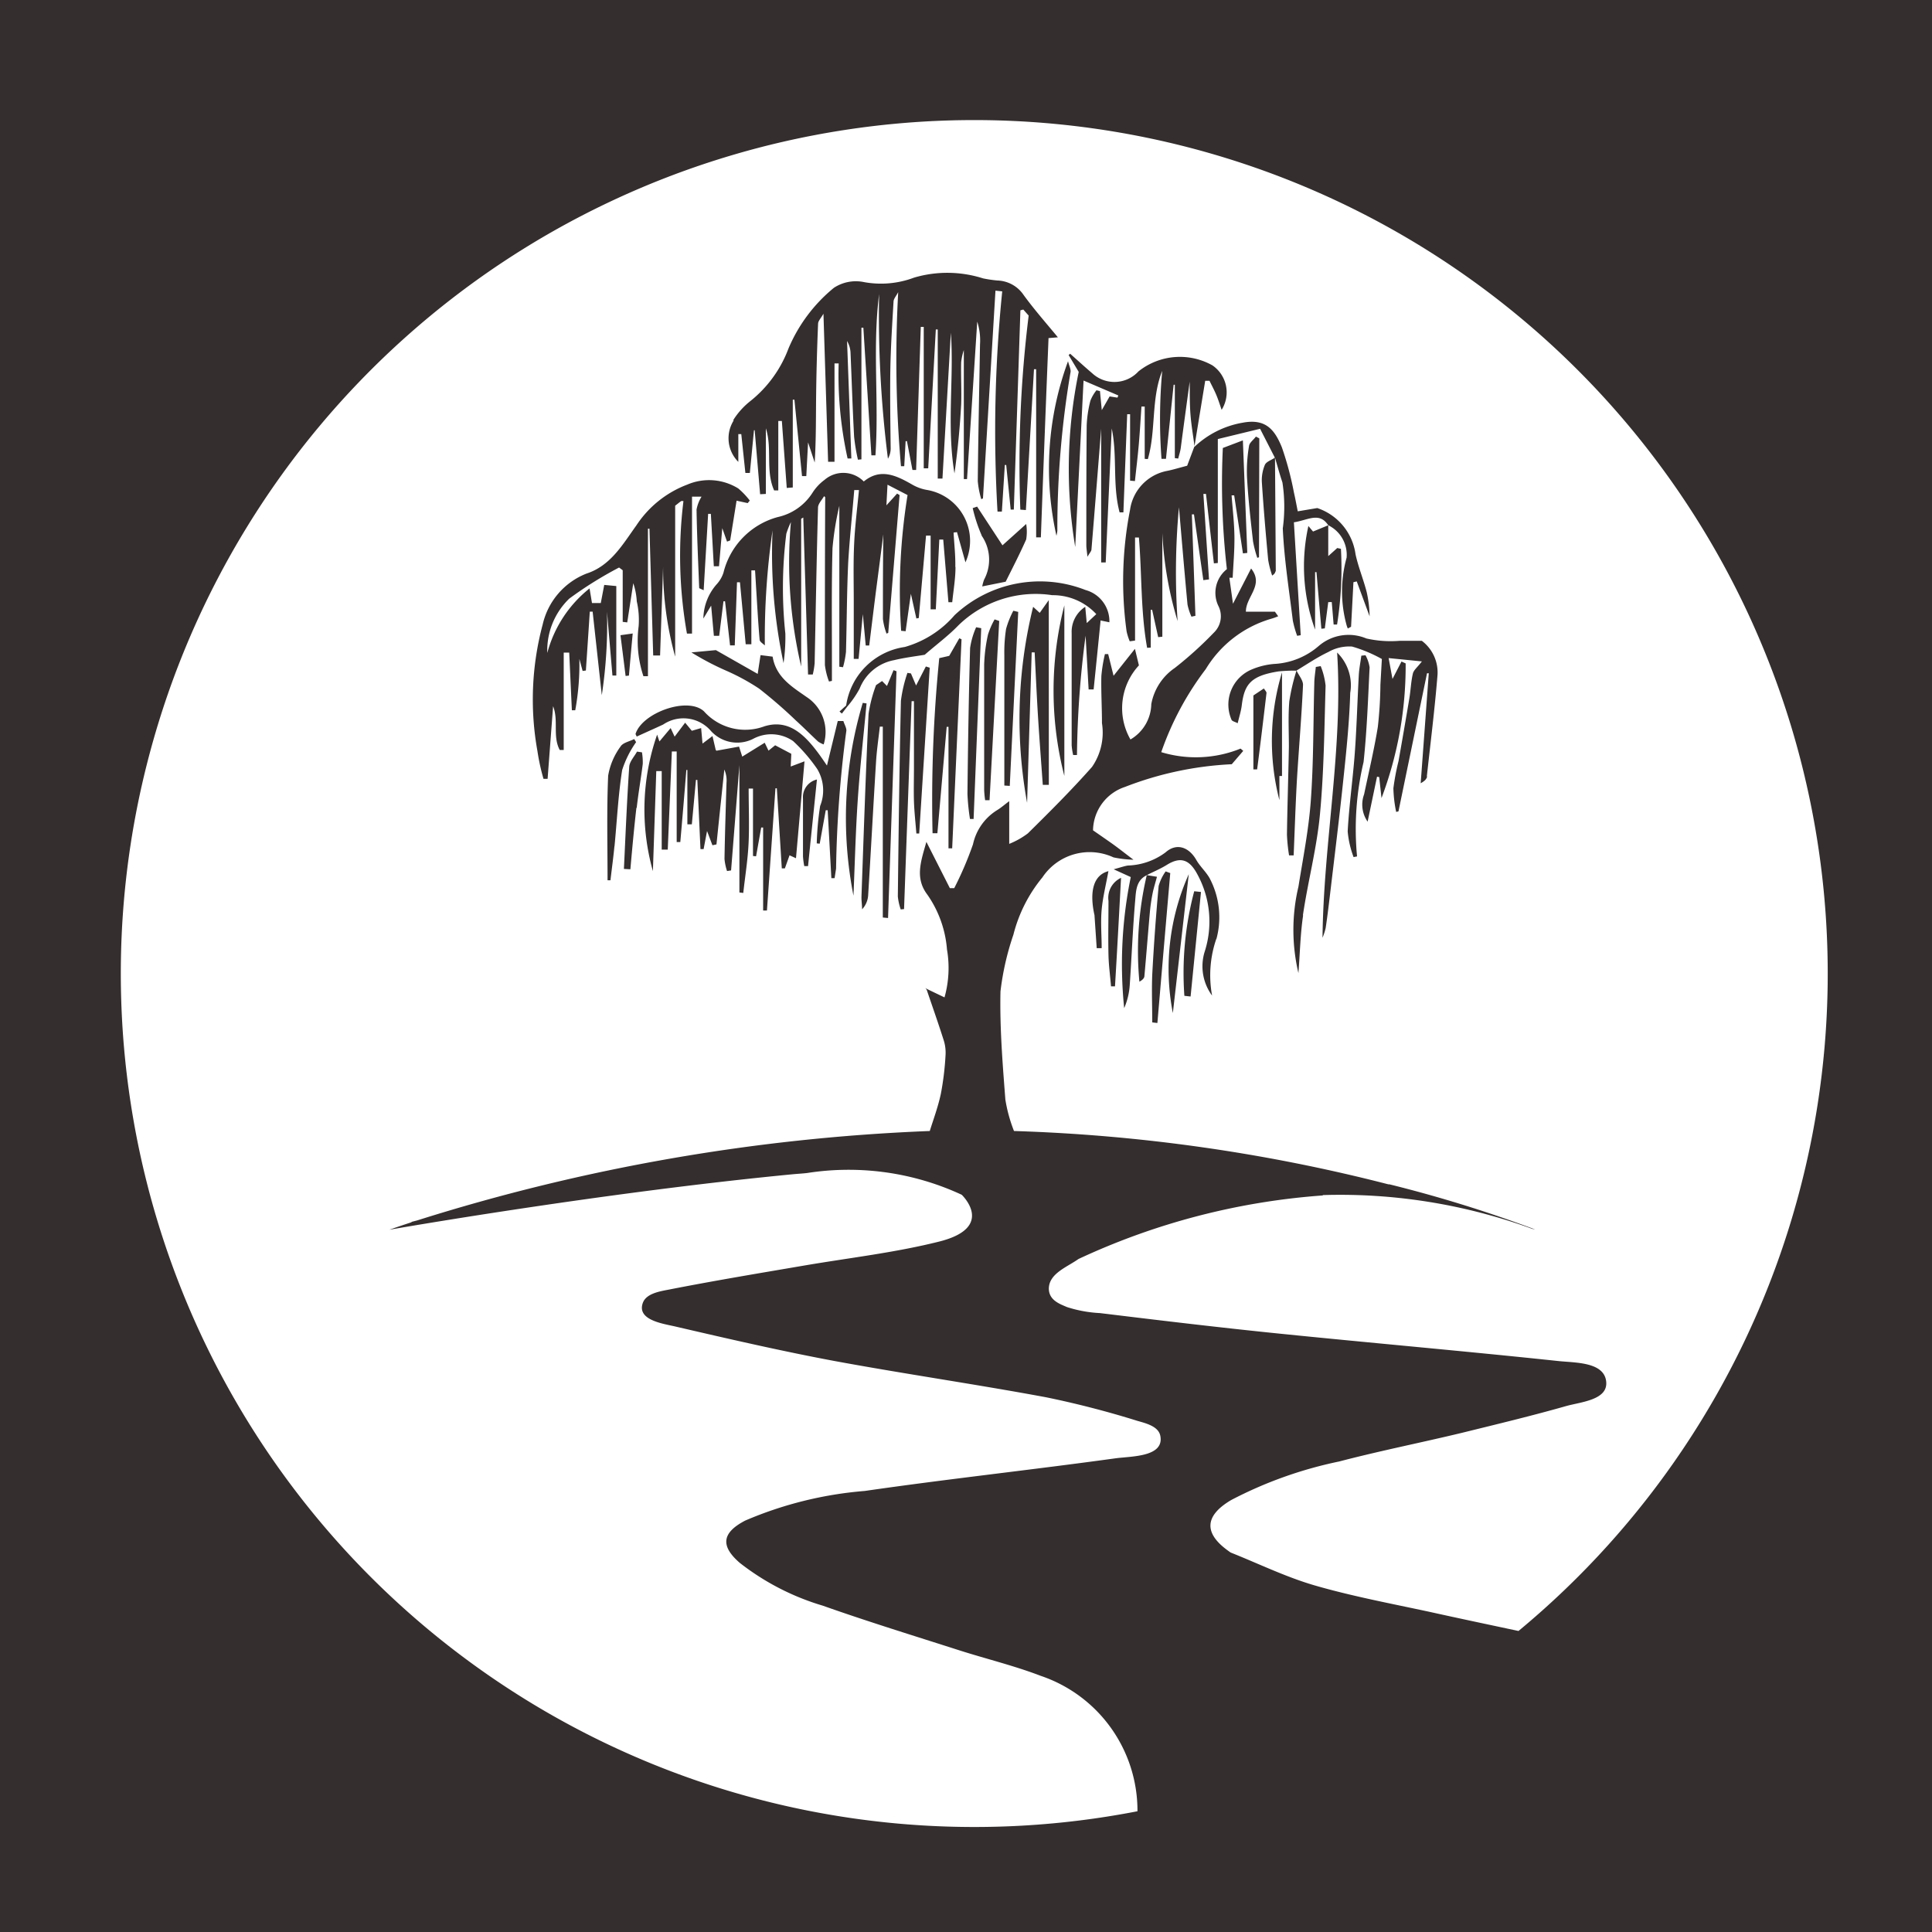 <svg xmlns="http://www.w3.org/2000/svg" xmlns:xlink="http://www.w3.org/1999/xlink" width="32" height="32" viewBox="0 0 32 32"><rect x="0" y="0" width="32" height="32" fill="#808080" stroke="none"/><defs><clipPath id="b"><rect width="32" height="32"/></clipPath></defs><g id="a" clip-path="url(#b)"><rect width="32" height="32" fill="#342e2e"/><path d="M19.914,17.8a11.51,11.51,0,0,0-4.051,1.053c-.189.135-.485.237-.491.488,0,.2.192.26.3.308a2.115,2.115,0,0,0,.548.1c.993.121,1.986.24,2.981.341,1.536.156,3.074.29,4.609.453.28.03.764.012.794.345.027.3-.417.332-.661.4-.569.162-1.145.3-1.72.442-.68.164-1.367.3-2.043.477a6.842,6.842,0,0,0-1.787.638c-.446.262-.458.554-.04.848a.2.2,0,0,0,.036.024c.462.184.913.405,1.388.543.623.18,1.264.3,1.9.437.487.108.977.211,1.474.317A14.136,14.136,0,1,0,16.84,28a2.356,2.356,0,0,0-1.6-2.242c-.443-.17-.909-.282-1.362-.427-.752-.241-1.506-.473-2.25-.736a4.141,4.141,0,0,1-1.375-.709c-.326-.282-.294-.5.089-.7a6.3,6.3,0,0,1,1.981-.491c1.383-.2,2.772-.35,4.156-.541.254-.035.811-.019.739-.374-.032-.16-.249-.208-.385-.248a15.541,15.541,0,0,0-1.508-.389c-1.163-.216-2.334-.385-3.5-.6-.888-.166-1.769-.37-2.649-.574-.2-.046-.633-.106-.528-.391.056-.151.272-.188.419-.216.747-.147,1.5-.272,2.249-.4s1.511-.214,2.249-.4c.93-.238.364-.773.364-.773a4.448,4.448,0,0,0-2.562-.36c-.07.008-.141.012-.211.018-3.207.307-6.706.921-6.706.921s.13-.047.367-.124v-.006l.093-.024A32.369,32.369,0,0,1,13.4,16.733c.055-.178.136-.394.184-.618a4.8,4.8,0,0,0,.078-.654.683.683,0,0,0-.038-.252c-.087-.274-.183-.544-.275-.816l-.021-.027.03.017-.009.009.009-.009.286.137a1.8,1.8,0,0,0,.041-.794,1.832,1.832,0,0,0-.326-.909c-.208-.275-.106-.551-.015-.873l.389.767.072,0a5.733,5.733,0,0,0,.311-.727.885.885,0,0,1,.4-.566c.062-.037.117-.087.2-.148v.707a1.31,1.31,0,0,0,.309-.174c.362-.357.723-.717,1.062-1.1a1,1,0,0,0,.165-.725c0-.26-.016-.521-.01-.781a2.508,2.508,0,0,1,.059-.363h.054l.089.359.354-.446.066.274a1.042,1.042,0,0,0-.14,1.227.694.694,0,0,0,.345-.585.925.925,0,0,1,.39-.6,6.223,6.223,0,0,0,.643-.581.377.377,0,0,0,.083-.436.5.5,0,0,1,.136-.619,12.487,12.487,0,0,1-.067-2.007l.332-.126.073,1.864-.072.008-.145-.961-.043,0c.017.227.044.455.047.682s-.018.455-.029.682l-.055,0L18.422,8l.3-.584c.221.277-.089.466-.086.716h.481l.054.075a.966.966,0,0,1-.124.044,1.879,1.879,0,0,0-1.076.832,4.935,4.935,0,0,0-.737,1.375,1.975,1.975,0,0,0,1.314-.059l.044.038-.19.221a5.6,5.6,0,0,0-1.769.376.77.77,0,0,0-.529.719c.094.065.2.138.309.215s.21.158.361.272a1.843,1.843,0,0,1-.331-.039.94.94,0,0,0-1.178.332,2.426,2.426,0,0,0-.48.949,4.505,4.505,0,0,0-.214.94c-.013.6.035,1.194.081,1.79a2.471,2.471,0,0,0,.143.521,28.449,28.449,0,0,1,6.2.883l.017,0h0a21.869,21.869,0,0,1,2.415.748l0,0-.047-.01a9.266,9.266,0,0,0-3.461-.56l-.013,0m-3.662-4.089-.079,0q-.018-.273-.037-.547c-.083-.374-.028-.661.231-.729-.041.227-.093.432-.112.639s0,.422,0,.633m.223.636-.068,0c-.014-.172-.038-.343-.042-.516-.007-.3,0-.6,0-.9a.364.364,0,0,1,.208-.381c-.034.633-.065,1.214-.1,1.794m.617.6c0-.265-.011-.53,0-.795q.039-.733.106-1.465a.781.781,0,0,1,.116-.241l.076.028q-.107,1.241-.213,2.483l-.087-.01m.607-2.455-.264,2.3a3.838,3.838,0,0,1,.264-2.3m.027,2.026-.1-.011a5.275,5.275,0,0,1,.163-1.732l.112.012q-.086.866-.172,1.731m.426-.955a1.853,1.853,0,0,0-.07.94.818.818,0,0,1-.126-.717,1.631,1.631,0,0,0-.118-1.292c-.129-.242-.275-.3-.507-.155-.105.065-.221.113-.331.169v0l.169.027c-.028.106-.057.194-.074.284a3.035,3.035,0,0,0-.044.307c-.031.35-.058.7-.09,1.052,0,.035-.033.068-.083.095a5.479,5.479,0,0,1,.122-1.764h0l0,0c-.18.087-.178.268-.192.422-.04.465-.058.931-.09,1.4a1.155,1.155,0,0,1-.092.38,7.183,7.183,0,0,1,.109-2.171l-.283-.129c.109-.029.17-.051.233-.062a1.1,1.1,0,0,0,.625-.217c.182-.163.388-.091.511.125.061.107.159.194.219.3a1.381,1.381,0,0,1,.113,1.011m-8-8.6a1.245,1.245,0,0,1,.275-.307,2.014,2.014,0,0,0,.637-.874,2.608,2.608,0,0,1,.753-1.007.664.664,0,0,1,.47-.1,1.558,1.558,0,0,0,.859-.069,1.948,1.948,0,0,1,1.142.013,2.1,2.1,0,0,0,.237.035.544.544,0,0,1,.435.241c.175.24.372.464.567.7L15.367,3.6Q15.3,5.252,15.24,6.9l-.078,0V4.116h-.036q-.067,1.166-.134,2.332L14.9,6.441a19.987,19.987,0,0,1,.138-3.214l-.089-.1-.048.013q-.054,1.649-.109,3.3l-.052,0q-.037-.369-.074-.739l-.023,0-.049.773-.072,0A22.972,22.972,0,0,1,14.6,2.826l-.112-.012-.207,3.441-.028.013a1.468,1.468,0,0,1-.058-.3c.008-.754.024-1.508.037-2.262a1.021,1.021,0,0,0-.046-.379q-.084,1.3-.169,2.608l-.053,0q0-1.068,0-2.137a.987.987,0,0,0-.044.2c-.006.234.008.468,0,.7-.021.381-.057.762-.111,1.143-.132-.789-.005-1.585-.06-2.33L13.61,5.927h-.078V3.457H13.5q-.063,1.151-.126,2.3l-.074,0V3.414h-.049q-.039,1.185-.077,2.37l-.061,0-.091-.477H13l-.023.415h-.054a20.36,20.36,0,0,1-.046-2.883c-.034.065-.074.108-.077.153-.022.372-.046.745-.053,1.117-.007.434,0,.868.005,1.3a.349.349,0,0,1-.045.189,18.807,18.807,0,0,1-.146-2.727c-.113.888,0,1.782-.061,2.671l-.067,0L12.3,3.428h-.032v2.18l-.058.006a3.254,3.254,0,0,1-.063-.377c-.025-.459-.039-.919-.059-1.379a.423.423,0,0,0-.058-.21q.036.973.071,1.946l-.062,0a6.417,6.417,0,0,1-.148-1.575h-.069V5.648h-.106c-.025-.8-.05-1.6-.077-2.452-.042.074-.087.119-.089.165-.016.385-.027.771-.032,1.156s0,.755-.024,1.144l-.11-.334c-.01.2-.02.377-.029.559l-.071,0-.126-1.266-.027,0V6.074l-.1.008L10.95,4.973l-.059,0V6.123l-.069,0c-.146-.328-.028-.69-.137-1.029V6.181l-.095.005L10.5,5.126h-.012q-.034.354-.068.708l-.074,0-.068-.644-.049,0V5.65a.552.552,0,0,1-.079-.682m5.54-.985c.017.074.053.138.04.189a15.536,15.536,0,0,0-.217,2.621.746.746,0,0,1-.015.081,5.128,5.128,0,0,1,.192-2.891m-1.43,2.886a2.558,2.558,0,0,1-.149-.453l.073-.025.42.641.393-.353a.8.8,0,0,1,0,.256c-.107.24-.227.474-.34.7l-.388.078A.639.639,0,0,1,14.3,7.6a.7.7,0,0,0-.043-.731m-.431.52c0,.2-.035.391-.054.586h-.063q-.043-.519-.086-1.038l-.065,0L13.5,8.092l-.086,0V6.871l-.076,0q-.06.682-.12,1.365l-.04.008-.091-.409L13,8.455l-.074-.007A9.934,9.934,0,0,1,13.032,6.2L12.7,6.028c-.007.125-.012.219-.018.342l.177-.195L12.9,6.2q-.094,1.141-.188,2.282l-.028.013a1.049,1.049,0,0,1-.06-.244c0-.465,0-.93.007-1.4q-.062.481-.125.961c-.037.293-.073.586-.109.879l-.058,0c-.015-.164-.03-.328-.048-.52-.025.266-.047.5-.07.742l-.08,0q0-.467,0-.935c0-.32-.009-.641.006-.961.013-.3.052-.6.08-.9l-.078,0c-.033.4-.077.8-.1,1.2-.023.493-.023.987-.037,1.481a1.555,1.555,0,0,1-.049.253l-.061-.008q0-1.333,0-2.666a4.959,4.959,0,0,0-.113.7c-.018.64-.009,1.281-.01,1.922q0,.139,0,.279l-.048.01a1.16,1.16,0,0,1-.068-.273c0-.926,0-1.853.005-2.78l-.019-.017.024-.062-.024.062c-.035.063-.1.126-.1.191-.024.859-.038,1.719-.056,2.578a1.3,1.3,0,0,1-.031.185l-.078,0q-.039-1.3-.079-2.6l-.035.02V9.04A7.554,7.554,0,0,1,11.1,6.647a1.5,1.5,0,0,0-.076.193,7.176,7.176,0,0,0-.016,1.654,3.027,3.027,0,0,1-.03.489,8.683,8.683,0,0,1-.182-2.2,12.437,12.437,0,0,0-.128,1.906l0,0,0,0V8.691c-.031-.031-.083-.06-.086-.093-.025-.285-.04-.571-.058-.856-.006-.1-.012-.2-.018-.295h-.061V8.671l-.094,0q-.047-.514-.095-1.027l-.049,0q-.018.523-.037,1.046l-.078,0-.083-.731-.026,0-.071.572-.088,0c-.014-.151-.027-.3-.045-.5l-.129.214a.878.878,0,0,1,.228-.576.523.523,0,0,0,.105-.184,1.267,1.267,0,0,1,.9-.921.914.914,0,0,0,.573-.4.794.794,0,0,1,.2-.215.475.475,0,0,1,.651.026c.275-.227.538-.1.8.05a.735.735,0,0,0,.241.089.857.857,0,0,1,.643,1.2l-.14-.5-.057.007c.011.19.033.381.029.57M11.642,10.33a.423.423,0,0,1-.091-.047c-.124-.115-.242-.235-.367-.348a7.9,7.9,0,0,0-.61-.529,3.586,3.586,0,0,0-.552-.3,4.573,4.573,0,0,1-.57-.3l.405-.038.693.394c.021-.144.033-.219.047-.311l.2.025c.056.343.323.5.565.67a.691.691,0,0,1,.282.779M7.968,9.516q-.076-.693-.152-1.385H7.769q-.032.487-.065.975l-.054.007-.054-.2a4.239,4.239,0,0,1-.068.851H7.472q-.022-.478-.044-.955l-.091,0v1.613l-.066,0c-.121-.226-.016-.487-.11-.725L7.07,10.9l-.068,0a3.479,3.479,0,0,1-.1-.458,4.806,4.806,0,0,1,.087-2.1A1.19,1.19,0,0,1,7.715,7.5c.4-.13.6-.485.827-.8a1.745,1.745,0,0,1,.843-.674.917.917,0,0,1,.844.065,1.3,1.3,0,0,1,.19.2l-.035.042L10.2,6.293l-.106.658-.052.02-.079-.223q-.027.315-.054.631H9.823q-.024-.434-.049-.868l-.045,0c-.024.415-.049.83-.074,1.265-.056-.027-.073-.031-.074-.036-.017-.432-.037-.864-.044-1.3a.617.617,0,0,1,.083-.214H9.462V8.494H9.378A7.4,7.4,0,0,1,9.32,6.3c-.011,0-.027-.005-.037,0-.027.017-.052.039-.1.076v2.5a5.5,5.5,0,0,1-.2-1.485L8.933,8.857H8.819q-.031-1.052-.062-2.1H8.732V9.2l-.075,0a1.857,1.857,0,0,1-.079-.828,1.386,1.386,0,0,0-.031-.412,1.121,1.121,0,0,0-.058-.3l-.1.649L8.314,8.3V7.445L8.254,7.4a6.336,6.336,0,0,0-.825.515,1.189,1.189,0,0,0-.364.9,2.031,2.031,0,0,1,.7-1.069l.04.242h.146l.057-.3.2.019V9.189l-.064,0q-.045-.528-.09-1.057a7.854,7.854,0,0,1-.086,1.38M8.48,8.49c-.023.246-.043.472-.063.7l-.055.006c-.027-.215-.054-.431-.085-.675l.2-.028m-.3,3.522c-.018.189-.044.376-.066.565l-.048,0c0-.578-.015-1.156.01-1.732a1.13,1.13,0,0,1,.205-.483c.038-.064.149-.084.226-.124l.032.051a1.692,1.692,0,0,0-.231.462c-.066.418-.086.843-.127,1.266m.363-.641c-.039.339-.07.679-.1,1.019l-.107-.006c.027-.565.05-1.13.088-1.694.006-.085.084-.166.129-.249l.082.012a1,1,0,0,1,.013.193c-.03.242-.073.483-.1.726m2.53.79L11,12.383l-.051,0-.082-1.326h-.023l-.141,2.024H10.64V11.706h-.032l-.085.477-.051-.005V11.061H10.4c0,.293.012.587,0,.879s-.058.567-.089.85l-.064-.008v-2.11c-.048.612-.093,1.179-.138,1.745l-.067.01a.9.9,0,0,1-.042-.2c.007-.42.021-.84.033-1.261a.446.446,0,0,0-.036-.22q-.066.62-.13,1.24L9.8,12l-.089-.236-.057.3-.052,0q-.026-.573-.052-1.146l-.023,0-.068.735-.074,0v-.9H9.368q-.048.6-.1,1.194H9.208v-1.5l-.08,0q-.034.812-.068,1.625h-.1v-1.3H8.87l-.056,1.656a3.769,3.769,0,0,1,.07-2.26l.038.113.186-.222.066.142.174-.231.111.134.154-.045c.008.09.015.165.023.257l.165-.125.054.232.013.011.373-.068.053.166.372-.23.063.131.11-.089.267.141c0,.039-.006.124-.009.211l.228-.086c-.047.541-.093,1.064-.141,1.605l-.11-.05m.247.179a1.2,1.2,0,0,1-.021-.16c0-.319,0-.637,0-.956a.3.3,0,0,1,.231-.317c-.05.491-.1.963-.147,1.434l-.063,0m.5.2H11.77l-.061-1.125h-.032l-.1.554-.049-.005a4.85,4.85,0,0,1,.056-.62.688.688,0,0,0-.047-.61,2.77,2.77,0,0,0-.4-.464.634.634,0,0,0-.665-.036.587.587,0,0,1-.708-.145A.6.6,0,0,0,8.985,10c-.143.067-.287.13-.439.2-.015-.034-.021-.041-.019-.045.111-.351.868-.623,1.134-.372a.915.915,0,0,0,1,.247c.4-.124.662.138.884.433.051.068.1.14.152.217l.179-.738.093,0c.017.059.061.126.047.177a19.263,19.263,0,0,0-.168,2.269c-.008.051-.016.1-.024.154m.312.293a6.667,6.667,0,0,1,.154-3.193l.063.009c-.049.528-.109,1.056-.145,1.585s-.049,1.063-.072,1.6m.573.369-.087-.008V10.035l-.049,0c-.022.194-.051.388-.063.583-.046.739-.085,1.478-.131,2.217a.373.373,0,0,1-.1.226c0-.073-.013-.146-.01-.219.036-1.006.069-2.013.117-3.018a2.338,2.338,0,0,1,.124-.476l.1-.068.081.082L12.8,9.1l.049.018Zm.522-1.4-.053,0c-.014-.177-.034-.354-.04-.531s0-.373,0-.56,0-.36,0-.54,0-.373,0-.56l-.039,0q-.063,1.722-.125,3.443l-.055.006a.943.943,0,0,1-.048-.215c.013-1.08.026-2.16.051-3.24a2.285,2.285,0,0,1,.108-.463l.058.009.085.2.162-.315.064.02q-.087,1.374-.174,2.747m.54.245H13.71V10.039h-.03q-.077.881-.154,1.762l-.08,0a23.674,23.674,0,0,1,.111-2.9l.165-.038.167-.291.037.016-.155,3.464m.36-.487-.065,0a3.611,3.611,0,0,1-.042-.417c.009-.805.021-1.611.044-2.416a1.339,1.339,0,0,1,.1-.343l.084.016q-.063,1.579-.126,3.157m.268-.308h-.077a1.635,1.635,0,0,1-.016-.165c0-.694,0-1.388,0-2.082a2.646,2.646,0,0,1,.063-.495,1.274,1.274,0,0,1,.11-.253l.076.026q-.08,1.485-.16,2.969m.336-.237-.091-.006c0-.719,0-1.437,0-2.156a2.519,2.519,0,0,1,.029-.439,1.5,1.5,0,0,1,.12-.3l.081.019q-.07,1.438-.14,2.877M15.372,11l-.1,0c-.026-.365-.054-.729-.077-1.094s-.039-.73-.058-1.1l-.049,0q-.038,1.247-.076,2.491a7.733,7.733,0,0,1,.1-3.246l.109.1.15-.211Zm.257-1.6v1.452a5.667,5.667,0,0,1,0-2.825Zm.6-1.118c-.038.381-.076.759-.115,1.137l-.083,0q-.025-.445-.05-.89a16.144,16.144,0,0,0-.143,1.977h-.063a1.089,1.089,0,0,1-.025-.162q0-.93,0-1.86a.492.492,0,0,1,.225-.433L16,8.32l.158-.148a.98.98,0,0,0-.73-.314,1.833,1.833,0,0,0-1.554.5c-.163.169-.355.311-.558.487-.142.024-.327.046-.506.089a.764.764,0,0,0-.572.472,1.658,1.658,0,0,1-.207.3l-.087.113-.039-.034.11-.1a1.147,1.147,0,0,1,.971-.969,1.7,1.7,0,0,0,.825-.527,2.067,2.067,0,0,1,2.17-.416.536.536,0,0,1,.394.534l-.15-.031m2.628-1.046-.028.01a1.913,1.913,0,0,1-.071-.274c-.04-.356-.081-.712-.1-1.069a2.467,2.467,0,0,1,.034-.511c.008-.056.074-.1.114-.155l.056.03Zm.271.231c0,.023-.012.045-.053.072a1.647,1.647,0,0,1-.066-.259c-.04-.43-.077-.861-.105-1.292A.657.657,0,0,1,18.95,5.7c.023-.053.106-.079.163-.117V5.575l0,0-.242-.473-.7.17V7.325l-.065.006q-.066-.575-.131-1.15l-.043,0q.046.708.093,1.416l-.094.012-.155-1.089h-.035L17.8,8.2l-.066.014a.975.975,0,0,1-.065-.2c-.049-.518-.092-1.036-.142-1.612a11.755,11.755,0,0,0-.022,1.885,5.966,5.966,0,0,1-.253-1.461V8.546l-.069.007-.1-.453h-.023v.626L17,8.73c-.108-.6-.086-1.219-.136-1.827H16.8V8.61l-.088.012a.943.943,0,0,1-.052-.165,6.127,6.127,0,0,1,.057-2.012.764.764,0,0,1,.622-.647c.1-.021.193-.05.324-.084l.121-.321h0a.078.078,0,0,0,0-.008c-.023-.177-.054-.354-.067-.532s-.01-.356-.012-.533c-.049.365-.1.73-.148,1.1-.008.059-.028.117-.042.175l-.056-.007V4.373l-.02,0L17.312,5.6l-.074,0a8.883,8.883,0,0,1,.012-1.457c-.187.463-.1.986-.238,1.461L16.96,5.6V4.734l-.054,0c-.014.209-.026.418-.044.627s-.042.4-.064.607l-.08-.007v-1.1H16.67q-.032.813-.063,1.625l-.063,0c-.121-.454-.034-.927-.13-1.389q-.051,1.11-.1,2.219l-.075,0V5.1c-.056.7-.107,1.35-.161,2,0,.028-.028.054-.066.122-.01-.094-.019-.143-.019-.192,0-.661,0-1.321.006-1.982a1.943,1.943,0,0,1,.062-.413.665.665,0,0,1,.1-.171l.058.014c.009.1.019.2.03.315l.13-.227.13.02.014-.036-.576-.247-.138,2.757a7.917,7.917,0,0,1,.058-2.9L15.7,3.881l.025-.022c.121.107.24.217.364.322a.541.541,0,0,0,.767-.029,1.1,1.1,0,0,1,1.226-.1.542.542,0,0,1,.152.736c-.034-.1-.058-.175-.09-.251s-.074-.154-.111-.23l-.071,0-.178,1.086v.008a1.541,1.541,0,0,1,.8-.4c.382-.072.529.118.647.406a5.2,5.2,0,0,1,.2.748c.023.1.04.194.064.314l.323-.054a.941.941,0,0,1,.634.766c.046.212.131.416.185.627a1.945,1.945,0,0,1,.048.4l-.213-.578-.055.013q-.019.369-.039.738l-.054.029a.411.411,0,0,1-.025-.073,2.1,2.1,0,0,1,.005-1.1A.544.544,0,0,0,20,6.7l0,0,0,0,0,0,0,0v.511l.149-.134.061.013a5.911,5.911,0,0,1-.064,1.254l-.057,0q-.015-.186-.031-.372L20,7.973l-.057.435-.057.006q-.041-.469-.081-.938h-.023v.952a3.08,3.08,0,0,1-.111-1.716l.077.092L20,6.7V6.7h0c-.148-.226-.336-.084-.569-.049q.056.933.113,1.87l-.059.01a1.676,1.676,0,0,1-.072-.254c-.062-.507-.143-1.015-.166-1.525a2.646,2.646,0,0,0-.006-.761c-.045-.135-.083-.273-.123-.41h0q.007.944.013,1.888m-.309,3.275-.062,0V9.519l.174-.116c.019.032.046.056.043.077-.05.422-.1.843-.155,1.264m.412.109h-.043v.4a3.928,3.928,0,0,1,.043-2.117Zm.35,2.307c-.046.305-.052.616-.078.957a3.106,3.106,0,0,1,0-1.43c.077-.479.172-.956.206-1.438.046-.642.039-1.287.057-1.931,0-.091.017-.181.025-.271l.081-.014a1.218,1.218,0,0,1,.081.324c-.021.713-.027,1.428-.094,2.137-.053.56-.2,1.11-.282,1.668m.442-.285c-.02.165-.04.33-.065.495a1.028,1.028,0,0,1-.052.16c.017-1.581.343-3.138.242-4.724a.757.757,0,0,1,.217.669c-.014.473-.062.944-.112,1.415-.069.663-.152,1.324-.23,1.986m.4-.676a1.591,1.591,0,0,1-.1-.431c.023-.431.085-.86.117-1.29s.043-.865.067-1.3c.006-.107.028-.214.042-.321l.069-.007a.61.61,0,0,1,.068.2c-.026.524-.044,1.048-.1,1.569a4.817,4.817,0,0,0-.108,1.563l-.057.011m1.22-1.34a.148.148,0,0,1-.038.068.39.39,0,0,1-.071.049c.046-.621.09-1.221.134-1.822h-.029l-.473,2.288-.038.009a2.139,2.139,0,0,1-.046-.392,3.892,3.892,0,0,1,.085-.45q.092-.518.179-1.037c.023-.138.027-.279.059-.414.014-.058.077-.105.149-.2L21,8.9l.064.346.149-.289.069.031a6.2,6.2,0,0,1-.4,2.231l-.038-.348-.036-.007-.156.745a.493.493,0,0,1-.058-.453c.078-.371.166-.741.227-1.114a6.789,6.789,0,0,0,.043-.7l.024-.427a2.373,2.373,0,0,0-.493-.206A.7.7,0,0,0,20,8.8c-.182.086-.349.2-.523.305l0,.006c.038.08.109.16.105.238-.024.518-.068,1.034-.1,1.552-.024.422-.037.844-.055,1.267l-.076,0a2.892,2.892,0,0,1-.035-.345c.007-.484.023-.968.032-1.453,0-.252-.014-.5.007-.755a3.3,3.3,0,0,1,.119-.507l0,0,0,0a2.529,2.529,0,0,0-.3.013c-.454.072-.563.21-.606.558-.012.1-.043.193-.068.3-.042-.023-.084-.03-.1-.053a.63.63,0,0,1,.336-.839,1.2,1.2,0,0,1,.367-.09,1.221,1.221,0,0,0,.742-.3.758.758,0,0,1,.786-.122,1.821,1.821,0,0,0,.55.039c.136,0,.272,0,.369,0a.656.656,0,0,1,.258.588c-.046.556-.115,1.11-.176,1.665" transform="translate(2 2)" fill="#fff"/></g></svg>